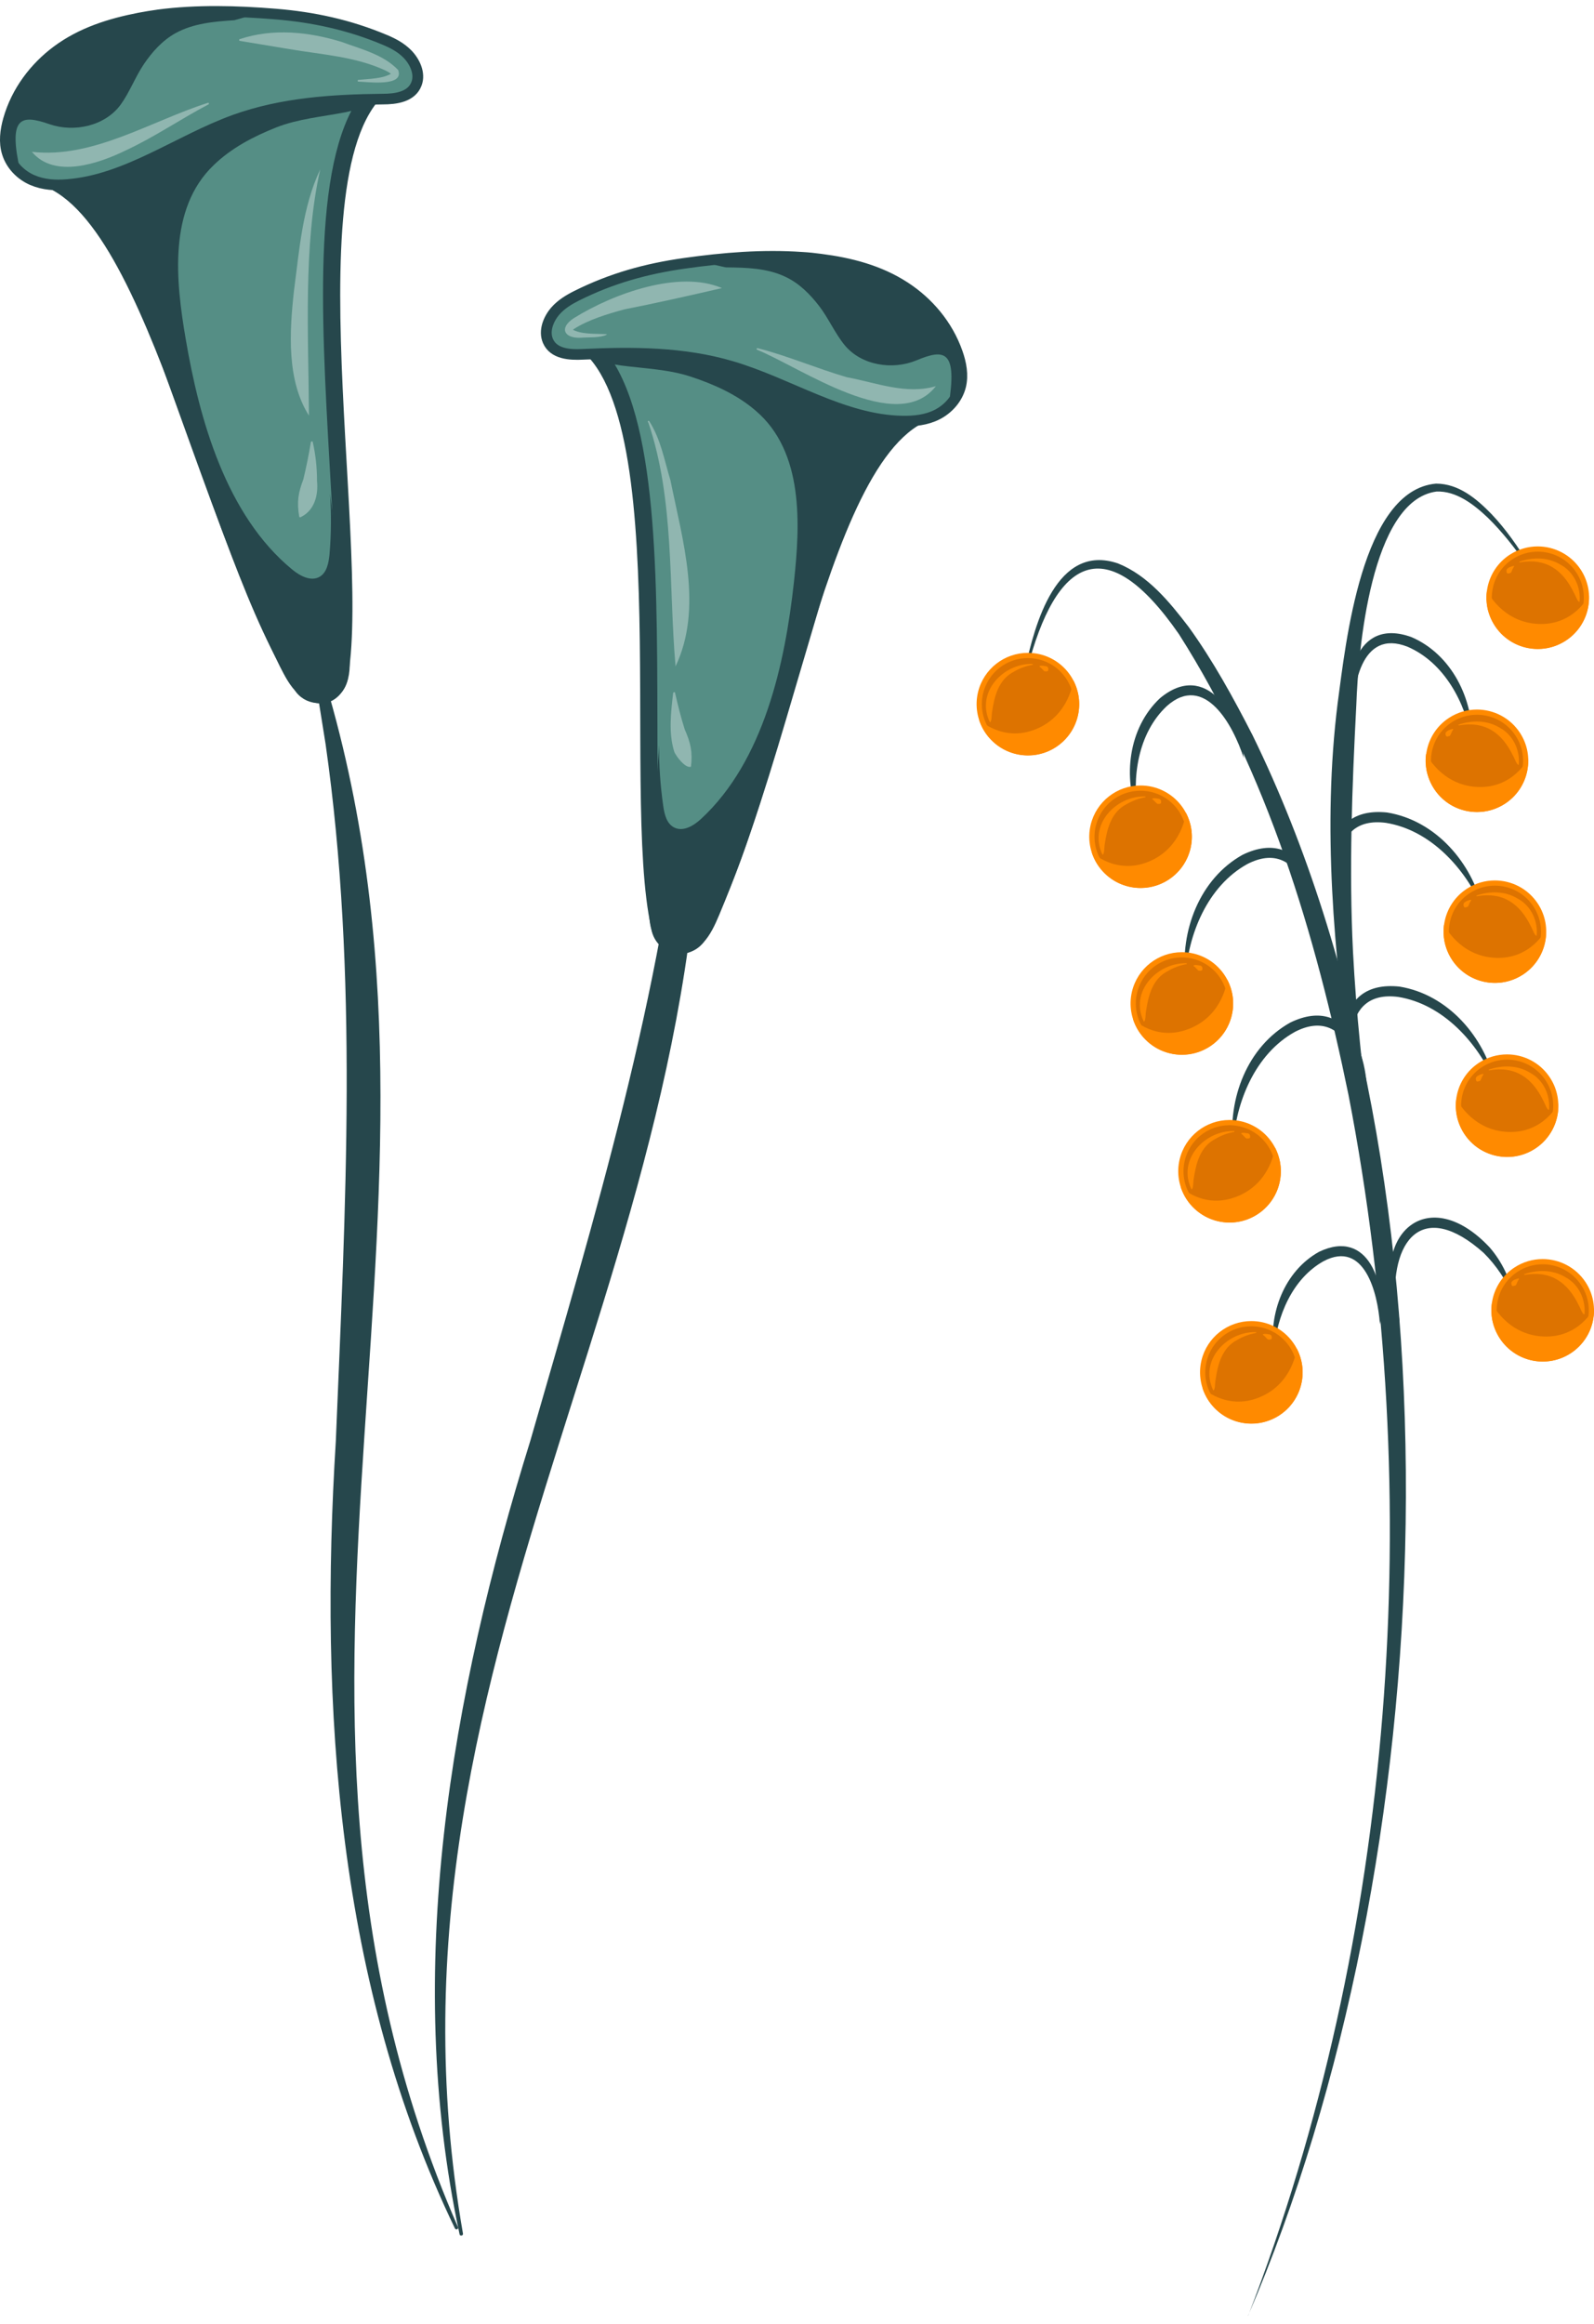 <svg width="142" height="207" viewBox="0 0 142 207" fill="none" xmlns="http://www.w3.org/2000/svg">
<path d="M111.181 206.244C128.54 165.914 131.133 105.39 111.572 65.459C109.871 62.142 108.078 58.871 105.894 55.841C104.193 53.62 102.288 51.269 99.603 50.182C94.12 48.314 92.169 55.618 91.314 59.614C91.286 59.735 91.472 59.772 91.49 59.661C94.064 49.671 98.506 47.078 105.02 56.473C112.919 68.861 117.194 83.227 120.13 97.519C127.1 133.454 124.21 172.549 111.191 206.244H111.181Z" fill="#26474C"/>
<path d="M91.574 67.047C93.59 67.047 95.319 65.672 95.783 63.711C96.332 61.388 94.891 59.046 92.568 58.498C92.243 58.423 91.899 58.377 91.564 58.377C89.548 58.377 87.819 59.752 87.355 61.713C86.806 64.036 88.247 66.378 90.57 66.926C90.895 67.001 91.239 67.047 91.574 67.047Z" fill="#DD7300"/>
<path d="M91.564 58.61C89.659 58.61 88.014 59.911 87.577 61.769C87.057 63.972 88.423 66.183 90.625 66.704C90.941 66.778 91.257 66.815 91.573 66.815C93.478 66.815 95.123 65.514 95.56 63.656C95.811 62.587 95.634 61.49 95.058 60.561C94.482 59.632 93.581 58.972 92.512 58.721C92.196 58.647 91.88 58.61 91.564 58.61ZM91.564 58.145C91.908 58.145 92.27 58.182 92.623 58.266C95.077 58.851 96.591 61.304 96.015 63.758C95.513 65.858 93.645 67.27 91.573 67.27C91.229 67.27 90.867 67.233 90.514 67.15C88.061 66.564 86.546 64.111 87.122 61.658C87.624 59.557 89.492 58.145 91.564 58.145Z" fill="#FF8A00"/>
<path d="M87.216 64.092C87.457 64.854 87.894 65.541 88.489 66.08C89.046 66.591 89.734 66.972 90.524 67.158C92.977 67.744 95.439 66.22 96.016 63.767C96.155 63.181 96.174 62.605 96.09 62.047C96.016 61.536 95.848 61.044 95.616 60.588C95.616 60.588 95.309 63.701 92.289 64.937C89.344 66.145 87.216 64.092 87.216 64.092Z" fill="#FF8A00"/>
<path d="M92.01 59.131C89.362 59.048 86.89 61.678 88.182 64.326C88.359 64.307 88.331 63.583 88.377 63.406C88.582 62.012 88.953 60.516 90.329 59.819C90.83 59.522 91.406 59.308 92.001 59.206V59.141L92.01 59.131Z" fill="#FF8A00"/>
<path d="M92.587 59.361C92.782 59.482 92.903 59.677 93.051 59.789C93.116 59.789 93.265 59.826 93.376 59.733C93.442 59.482 93.321 59.324 93.098 59.324C92.977 59.296 92.615 59.241 92.596 59.361H92.587Z" fill="#FF8A00"/>
<path d="M122.936 117.908C123.522 114.47 121.951 109.359 117.509 111.487C114.396 113.215 112.993 117.025 113.476 120.38C113.727 117.229 115.13 113.866 117.927 112.314C121.542 110.427 122.732 115.139 122.927 117.917L122.936 117.908Z" fill="#26474C"/>
<path d="M111.478 126.561C113.494 126.561 115.223 125.186 115.688 123.225C115.957 122.1 115.762 120.939 115.158 119.954C114.554 118.969 113.597 118.281 112.472 118.012C112.147 117.937 111.803 117.891 111.469 117.891C109.452 117.891 107.724 119.266 107.259 121.227C106.711 123.55 108.151 125.892 110.474 126.44C110.8 126.515 111.143 126.561 111.478 126.561Z" fill="#DD7300"/>
<path d="M111.469 118.122C109.564 118.122 107.919 119.423 107.482 121.282C107.231 122.351 107.408 123.447 107.984 124.376C108.56 125.306 109.462 125.965 110.53 126.216C110.846 126.291 111.162 126.328 111.478 126.328C113.383 126.328 115.028 125.027 115.465 123.168C115.985 120.966 114.619 118.754 112.417 118.234C112.101 118.16 111.785 118.122 111.469 118.122ZM111.469 117.658C111.813 117.658 112.175 117.695 112.528 117.779C114.981 118.364 116.496 120.817 115.92 123.271C115.418 125.371 113.55 126.783 111.478 126.783C111.134 126.783 110.772 126.746 110.419 126.662C107.965 126.077 106.451 123.624 107.027 121.17C107.529 119.07 109.396 117.658 111.469 117.658Z" fill="#FF8A00"/>
<path d="M107.12 123.603C107.362 124.365 107.799 125.053 108.393 125.592C108.951 126.103 109.639 126.484 110.428 126.67C112.882 127.255 115.344 125.731 115.92 123.278C116.06 122.693 116.078 122.116 115.995 121.559C115.92 121.048 115.753 120.555 115.521 120.1C115.521 120.1 115.214 123.213 112.194 124.449C109.248 125.657 107.12 123.603 107.12 123.603Z" fill="#FF8A00"/>
<path d="M111.915 118.641C109.267 118.557 106.795 121.187 108.086 123.835C108.263 123.817 108.235 123.092 108.282 122.915C108.486 121.521 108.858 120.025 110.233 119.328C110.735 119.031 111.311 118.817 111.906 118.715V118.65L111.915 118.641Z" fill="#FF8A00"/>
<path d="M112.491 118.874C112.686 118.994 112.807 119.19 112.956 119.301C113.021 119.301 113.17 119.338 113.281 119.245C113.346 118.994 113.225 118.836 113.002 118.836C112.881 118.809 112.519 118.753 112.5 118.874H112.491Z" fill="#FF8A00"/>
<path d="M121.663 98.996C122.277 94.786 120.381 88.439 114.945 91.069C111.097 93.216 109.36 97.881 109.852 102.081C110.057 98.15 111.832 93.848 115.363 91.896C120.028 89.499 121.496 95.502 121.663 98.996Z" fill="#26474C"/>
<path d="M109.537 108.653C111.553 108.653 113.281 107.277 113.746 105.317C114.294 102.994 112.854 100.652 110.531 100.103C110.206 100.029 109.862 99.983 109.527 99.983C107.511 99.983 105.782 101.358 105.318 103.319C104.769 105.642 106.21 107.984 108.533 108.532C108.858 108.606 109.202 108.653 109.537 108.653Z" fill="#DD7300"/>
<path d="M109.527 100.214C107.622 100.214 105.978 101.515 105.541 103.374C105.02 105.576 106.386 107.788 108.589 108.308C108.905 108.382 109.221 108.42 109.537 108.42C111.442 108.42 113.086 107.119 113.523 105.26C114.044 103.058 112.678 100.846 110.475 100.326C110.159 100.251 109.843 100.214 109.527 100.214ZM109.527 99.749C109.871 99.749 110.234 99.787 110.587 99.87C113.04 100.456 114.555 102.909 113.979 105.362C113.477 107.462 111.609 108.875 109.537 108.875C109.193 108.875 108.83 108.838 108.477 108.754C106.024 108.169 104.509 105.715 105.085 103.262C105.587 101.162 107.455 99.749 109.527 99.749Z" fill="#FF8A00"/>
<path d="M105.178 105.695C105.42 106.457 105.856 107.145 106.451 107.684C107.009 108.195 107.696 108.576 108.486 108.762C110.94 109.347 113.402 107.823 113.978 105.37C114.118 104.785 114.136 104.208 114.053 103.651C113.978 103.14 113.811 102.647 113.579 102.192C113.579 102.192 113.272 105.305 110.252 106.541C107.232 107.777 105.178 105.695 105.178 105.695Z" fill="#FF8A00"/>
<path d="M109.973 100.733C107.324 100.649 104.853 103.279 106.144 105.928C106.321 105.909 106.293 105.184 106.339 105.008C106.544 103.614 106.916 102.118 108.291 101.421C108.793 101.123 109.369 100.909 109.964 100.807V100.742L109.973 100.733Z" fill="#FF8A00"/>
<path d="M110.559 100.965C110.754 101.086 110.865 101.281 111.023 101.392C111.088 101.392 111.237 101.43 111.349 101.337C111.414 101.086 111.293 100.928 111.07 100.928C110.949 100.9 110.587 100.844 110.568 100.965H110.559Z" fill="#FF8A00"/>
<path d="M117.416 84.054C118.03 79.844 116.134 73.498 110.698 76.127C106.851 78.274 105.113 82.939 105.605 87.139C105.81 83.208 107.585 78.906 111.116 76.954C115.781 74.557 117.249 80.56 117.416 84.054Z" fill="#26474C"/>
<path d="M105.289 93.708C107.305 93.708 109.034 92.332 109.498 90.372C110.047 88.048 108.606 85.707 106.283 85.158C105.958 85.084 105.614 85.038 105.279 85.038C103.263 85.038 101.534 86.413 101.07 88.374C100.8 89.498 100.995 90.66 101.599 91.645C102.204 92.63 103.161 93.317 104.285 93.587C104.61 93.661 104.954 93.708 105.289 93.708Z" fill="#DD7300"/>
<path d="M105.28 85.27C103.375 85.27 101.73 86.57 101.293 88.429C100.773 90.632 102.139 92.843 104.341 93.364C104.657 93.438 104.973 93.475 105.289 93.475C107.194 93.475 108.839 92.174 109.275 90.316C109.796 88.113 108.43 85.901 106.227 85.381C105.911 85.307 105.596 85.27 105.28 85.27ZM105.28 84.805C105.623 84.805 105.986 84.842 106.339 84.926C108.792 85.511 110.307 87.965 109.731 90.418C109.229 92.518 107.361 93.93 105.289 93.93C104.945 93.93 104.583 93.893 104.229 93.81C101.776 93.224 100.261 90.771 100.838 88.318C101.339 86.217 103.207 84.805 105.28 84.805Z" fill="#FF8A00"/>
<path d="M100.931 90.752C101.172 91.514 101.609 92.202 102.204 92.741C102.761 93.252 103.449 93.633 104.239 93.819C106.692 94.404 109.155 92.88 109.731 90.427C109.87 89.841 109.889 89.265 109.805 88.708C109.731 88.197 109.563 87.704 109.331 87.249C109.331 87.249 109.025 90.362 106.004 91.598C102.984 92.834 100.931 90.752 100.931 90.752Z" fill="#FF8A00"/>
<path d="M105.725 85.792C103.077 85.708 100.596 88.338 101.897 90.986C102.073 90.968 102.045 90.243 102.092 90.066C102.296 88.672 102.668 87.176 104.043 86.479C104.545 86.182 105.121 85.968 105.716 85.866V85.801L105.725 85.792Z" fill="#FF8A00"/>
<path d="M106.311 86.022C106.506 86.142 106.627 86.338 106.776 86.449C106.841 86.449 106.99 86.486 107.101 86.393C107.166 86.142 107.045 85.984 106.822 85.984C106.702 85.957 106.339 85.901 106.321 86.022H106.311Z" fill="#FF8A00"/>
<path d="M110.8 67.524C110.466 63.752 107.446 58.752 103.329 62.19C100.495 64.857 100.021 69.262 101.405 72.7C100.783 69.281 101.368 65.303 103.942 62.887C107.306 59.886 109.871 64.597 110.8 67.524Z" fill="#26474C"/>
<path d="M101.61 78.859C103.626 78.859 105.355 77.484 105.819 75.523C106.368 73.2 104.927 70.858 102.604 70.31C102.279 70.235 101.935 70.189 101.6 70.189C99.584 70.189 97.856 71.564 97.391 73.525C96.843 75.848 98.283 78.19 100.606 78.738C100.931 78.813 101.275 78.859 101.61 78.859Z" fill="#DD7300"/>
<path d="M101.6 70.422C99.695 70.422 98.05 71.723 97.614 73.581C97.093 75.784 98.459 77.995 100.662 78.516C100.978 78.59 101.294 78.627 101.61 78.627C103.515 78.627 105.159 77.326 105.596 75.468C106.117 73.265 104.751 71.054 102.548 70.533C102.232 70.459 101.916 70.422 101.6 70.422ZM101.6 69.957C101.944 69.957 102.307 69.994 102.66 70.078C105.113 70.663 106.628 73.117 106.052 75.57C105.55 77.67 103.682 79.082 101.61 79.082C101.266 79.082 100.903 79.045 100.55 78.962C98.097 78.376 96.582 75.923 97.158 73.47C97.66 71.37 99.528 69.957 101.6 69.957Z" fill="#FF8A00"/>
<path d="M97.252 75.895C97.493 76.657 97.93 77.345 98.525 77.884C99.082 78.395 99.77 78.776 100.56 78.962C103.013 79.547 105.476 78.023 106.052 75.57C106.191 74.985 106.21 74.409 106.126 73.851C106.052 73.34 105.885 72.847 105.652 72.392C105.652 72.392 105.346 75.505 102.326 76.741C99.38 77.949 97.252 75.895 97.252 75.895Z" fill="#FF8A00"/>
<path d="M102.047 70.933C99.398 70.85 96.926 73.479 98.218 76.128C98.395 76.109 98.367 75.384 98.413 75.208C98.618 73.814 98.989 72.318 100.365 71.621C100.876 71.323 101.443 71.11 102.037 71.007V70.942L102.047 70.933Z" fill="#FF8A00"/>
<path d="M102.632 71.165C102.827 71.286 102.948 71.481 103.097 71.593C103.162 71.593 103.31 71.63 103.422 71.537C103.487 71.286 103.366 71.128 103.143 71.128C103.022 71.1 102.66 71.044 102.641 71.165H102.632Z" fill="#FF8A00"/>
<path d="M124.674 117.619C122.853 106.709 121.106 95.79 120.53 84.76C120.167 77.428 120.446 70.096 120.827 62.773C120.994 58.043 122.1 44.559 127.964 43.779C129.729 43.704 131.3 44.931 132.545 46.111C133.846 47.384 134.98 48.843 136.03 50.349C136.058 50.395 136.113 50.404 136.16 50.377C136.197 50.349 136.216 50.293 136.188 50.246C135.212 48.676 134.162 47.143 132.87 45.786C131.551 44.429 129.952 43.072 127.927 43.072C121.273 43.658 119.879 57.365 119.163 62.624C117.788 73.673 118.838 84.927 120.362 95.883C121.422 103.206 122.964 110.435 124.479 117.656C124.498 117.767 124.683 117.739 124.665 117.619H124.674Z" fill="#26474C"/>
<path d="M136.996 57.568C137.842 57.568 138.66 57.326 139.366 56.862C140.333 56.23 141.002 55.254 141.234 54.12C141.466 52.987 141.253 51.834 140.621 50.859C139.812 49.632 138.455 48.898 136.987 48.898C136.142 48.898 135.324 49.14 134.618 49.604C133.651 50.236 132.982 51.212 132.75 52.346C132.517 53.479 132.731 54.641 133.363 55.607C134.171 56.834 135.528 57.568 136.996 57.568Z" fill="#DD7300"/>
<path d="M136.987 49.13C136.188 49.13 135.417 49.362 134.748 49.799C133.828 50.403 133.205 51.323 132.982 52.392C132.759 53.46 132.963 54.557 133.568 55.477C134.33 56.638 135.612 57.335 137.006 57.335C137.805 57.335 138.576 57.103 139.245 56.666C141.132 55.43 141.661 52.884 140.426 50.989C139.664 49.827 138.381 49.13 136.987 49.13ZM136.987 48.665C138.474 48.665 139.933 49.39 140.816 50.728C142.2 52.838 141.606 55.672 139.496 57.047C138.725 57.549 137.861 57.791 136.997 57.791C135.51 57.791 134.051 57.066 133.168 55.728C131.783 53.618 132.378 50.784 134.487 49.409C135.259 48.907 136.123 48.665 136.987 48.665Z" fill="#FF8A00"/>
<path d="M141.55 53.052C141.578 53.851 141.401 54.65 141.029 55.356C140.676 56.025 140.156 56.62 139.487 57.057C137.377 58.441 134.543 57.847 133.168 55.737C132.843 55.236 132.629 54.697 132.508 54.148C132.406 53.637 132.387 53.117 132.462 52.615C132.462 52.615 133.809 55.44 137.062 55.57C140.24 55.7 141.541 53.052 141.541 53.052H141.55Z" fill="#FF8A00"/>
<path d="M135.371 50.088C137.722 49.669 139.227 50.757 140.212 52.801C140.324 52.968 140.537 53.638 140.714 53.6C140.844 52.299 140.212 50.933 139.032 50.301C137.889 49.595 136.504 49.623 135.343 50.023L135.361 50.088H135.371Z" fill="#FF8A00"/>
<path d="M134.868 50.394C134.636 50.44 134.329 50.533 134.209 50.747C134.199 50.831 134.181 51.016 134.32 51.081C134.469 51.072 134.525 51.035 134.599 51.007C134.701 50.84 134.748 50.626 134.887 50.45L134.868 50.412V50.394Z" fill="#FF8A00"/>
<path d="M124.34 116.615C123.754 110.426 126.728 106.736 132.164 111.578C133.316 112.712 134.227 114.115 134.915 115.648C134.562 114.003 133.837 112.396 132.694 111.085C127.332 105.38 122.156 109.691 124.34 116.624V116.615Z" fill="#26474C"/>
<path d="M137.433 121.038C138.279 121.038 139.096 120.796 139.803 120.332C140.769 119.7 141.438 118.724 141.67 117.59C141.903 116.456 141.689 115.304 141.057 114.328C140.249 113.102 138.892 112.368 137.424 112.368C136.578 112.368 135.76 112.609 135.054 113.074C133.056 114.384 132.499 117.079 133.8 119.077C134.608 120.304 135.965 121.038 137.433 121.038Z" fill="#DD7300"/>
<path d="M137.424 112.599C136.625 112.599 135.853 112.832 135.184 113.268C134.264 113.873 133.642 114.792 133.419 115.861C133.196 116.93 133.4 118.026 134.004 118.946C134.766 120.108 136.048 120.805 137.442 120.805C138.242 120.805 139.013 120.573 139.682 120.136C141.578 118.9 142.107 116.354 140.862 114.458C140.1 113.296 138.818 112.599 137.424 112.599ZM137.424 112.135C138.911 112.135 140.37 112.86 141.252 114.198C142.637 116.307 142.042 119.141 139.933 120.517C139.161 121.019 138.297 121.26 137.433 121.26C135.946 121.26 134.487 120.535 133.604 119.197C132.22 117.088 132.815 114.254 134.924 112.878C135.695 112.376 136.56 112.135 137.424 112.135Z" fill="#FF8A00"/>
<path d="M141.996 116.512C142.024 117.311 141.847 118.11 141.476 118.816C141.122 119.485 140.602 120.08 139.933 120.517C137.823 121.901 134.989 121.307 133.614 119.197C133.289 118.695 133.075 118.157 132.954 117.608C132.852 117.097 132.833 116.577 132.908 116.075C132.908 116.075 134.255 118.9 137.508 119.03C140.695 119.16 141.996 116.512 141.996 116.512Z" fill="#FF8A00"/>
<path d="M135.806 113.546C138.157 113.128 139.663 114.215 140.648 116.259C140.759 116.426 140.973 117.096 141.15 117.058C141.28 115.757 140.648 114.391 139.468 113.759C138.325 113.053 136.94 113.081 135.779 113.481L135.797 113.546H135.806Z" fill="#FF8A00"/>
<path d="M135.305 113.854C135.073 113.9 134.766 113.993 134.645 114.207C134.636 114.291 134.617 114.476 134.757 114.541C134.905 114.532 134.961 114.495 135.035 114.467C135.138 114.3 135.184 114.086 135.323 113.91L135.305 113.872V113.854Z" fill="#FF8A00"/>
<path d="M121.041 97.605C120.009 94.268 119.34 88.126 124.544 88.786C128.531 89.418 131.662 92.865 133.196 96.48C132.238 92.363 129.014 88.572 124.665 87.866C118.652 87.243 119.033 93.859 121.041 97.605Z" fill="#26474C"/>
<path d="M134.264 102.81C135.109 102.81 135.927 102.569 136.633 102.104C138.631 100.794 139.189 98.099 137.888 96.101C137.08 94.874 135.723 94.14 134.255 94.14C133.409 94.14 132.591 94.382 131.885 94.846C129.887 96.157 129.329 98.852 130.63 100.849C131.439 102.076 132.796 102.81 134.264 102.81Z" fill="#DD7300"/>
<path d="M134.255 94.372C133.455 94.372 132.684 94.604 132.015 95.041C131.095 95.645 130.472 96.565 130.249 97.633C130.026 98.702 130.231 99.799 130.835 100.719C131.597 101.88 132.879 102.577 134.273 102.577C135.072 102.577 135.844 102.345 136.513 101.908C137.433 101.304 138.055 100.384 138.278 99.315C138.501 98.247 138.297 97.15 137.693 96.23C136.931 95.069 135.648 94.372 134.255 94.372ZM134.255 93.907C135.741 93.907 137.2 94.632 138.074 95.97C139.458 98.079 138.864 100.914 136.754 102.289C135.983 102.791 135.119 103.032 134.255 103.032C132.768 103.032 131.309 102.308 130.435 100.969C129.051 98.86 129.645 96.026 131.755 94.65C132.526 94.149 133.39 93.907 134.255 93.907Z" fill="#FF8A00"/>
<path d="M138.827 98.294C138.855 99.093 138.678 99.892 138.307 100.598C137.953 101.267 137.433 101.862 136.764 102.299C134.655 103.683 131.82 103.089 130.445 100.979C130.12 100.477 129.906 99.939 129.785 99.39C129.683 98.879 129.664 98.359 129.739 97.857C129.739 97.857 131.086 100.682 134.339 100.812C137.517 100.942 138.818 98.294 138.818 98.294H138.827Z" fill="#FF8A00"/>
<path d="M132.647 95.33C134.998 94.912 136.504 95.999 137.489 98.043C137.6 98.211 137.814 98.88 137.991 98.843C138.121 97.541 137.489 96.175 136.309 95.544C135.166 94.837 133.781 94.865 132.619 95.265L132.638 95.33H132.647Z" fill="#FF8A00"/>
<path d="M132.136 95.636C131.904 95.682 131.597 95.775 131.476 95.989C131.467 96.073 131.449 96.258 131.588 96.323C131.737 96.314 131.792 96.277 131.867 96.249C131.969 96.091 132.015 95.868 132.155 95.692L132.136 95.654V95.636Z" fill="#FF8A00"/>
<path d="M119.944 82.101C118.913 78.765 118.244 72.623 123.448 73.282C127.434 73.914 130.566 77.362 132.099 80.977C131.142 76.86 127.918 73.069 123.569 72.362C117.556 71.74 117.937 78.356 119.944 82.101Z" fill="#26474C"/>
<path d="M133.168 87.317C134.014 87.317 134.832 87.075 135.538 86.61C137.536 85.3 138.093 82.605 136.792 80.607C135.984 79.381 134.627 78.647 133.159 78.647C132.313 78.647 131.495 78.888 130.789 79.353C128.791 80.663 128.234 83.358 129.535 85.356C130.343 86.582 131.7 87.317 133.168 87.317Z" fill="#DD7300"/>
<path d="M133.168 78.878C132.369 78.878 131.597 79.111 130.928 79.547C129.033 80.783 128.503 83.329 129.748 85.225C130.51 86.387 131.793 87.084 133.186 87.084C133.986 87.084 134.757 86.851 135.426 86.415C136.346 85.811 136.969 84.891 137.192 83.822C137.415 82.753 137.21 81.657 136.606 80.737C135.844 79.575 134.562 78.878 133.168 78.878ZM133.168 78.414C134.655 78.414 136.114 79.138 136.996 80.477C138.381 82.586 137.786 85.42 135.677 86.796C134.906 87.297 134.041 87.539 133.177 87.539C131.69 87.539 130.231 86.814 129.349 85.476C127.964 83.367 128.559 80.532 130.668 79.157C131.439 78.655 132.304 78.414 133.168 78.414Z" fill="#FF8A00"/>
<path d="M137.731 82.789C137.759 83.588 137.582 84.387 137.211 85.093C136.858 85.763 136.337 86.357 135.668 86.794C133.559 88.179 130.724 87.584 129.349 85.474C129.024 84.973 128.81 84.434 128.689 83.885C128.587 83.374 128.568 82.854 128.643 82.352C128.643 82.352 129.99 85.177 133.243 85.307C136.421 85.437 137.722 82.789 137.722 82.789H137.731Z" fill="#FF8A00"/>
<path d="M131.551 79.824C133.902 79.406 135.408 80.493 136.393 82.537C136.504 82.704 136.718 83.374 136.894 83.336C137.024 82.035 136.393 80.669 135.212 80.037C134.069 79.331 132.685 79.359 131.523 79.759L131.542 79.824H131.551Z" fill="#FF8A00"/>
<path d="M131.04 80.131C130.808 80.177 130.501 80.27 130.38 80.484C130.371 80.568 130.353 80.754 130.492 80.819C130.641 80.809 130.696 80.772 130.771 80.744C130.873 80.577 130.919 80.363 131.059 80.187L131.04 80.149V80.131Z" fill="#FF8A00"/>
<path d="M120.539 64.307C120.418 61.241 121.217 55.935 125.408 57.607C128.652 59.011 130.547 62.551 131.133 65.971C131.263 62.263 129.321 58.286 125.743 56.743C120.706 54.912 119.573 60.646 120.539 64.307Z" fill="#26474C"/>
<path d="M131.579 72.096C132.425 72.096 133.242 71.855 133.949 71.39C135.947 70.08 136.504 67.385 135.203 65.387C134.395 64.16 133.038 63.426 131.57 63.426C130.724 63.426 129.906 63.668 129.2 64.132C128.234 64.764 127.565 65.74 127.332 66.874C127.1 68.007 127.314 69.16 127.946 70.135C128.754 71.362 130.111 72.096 131.579 72.096Z" fill="#DD7300"/>
<path d="M131.57 63.658C130.771 63.658 129.999 63.89 129.33 64.327C128.41 64.931 127.788 65.851 127.565 66.919C127.342 67.988 127.546 69.085 128.15 70.005C128.912 71.166 130.194 71.863 131.588 71.863C132.388 71.863 133.159 71.631 133.828 71.194C134.748 70.59 135.37 69.67 135.593 68.602C135.817 67.533 135.612 66.436 135.008 65.516C134.246 64.355 132.964 63.658 131.57 63.658ZM131.57 63.193C133.057 63.193 134.516 63.918 135.398 65.256C136.783 67.365 136.188 70.2 134.079 71.575C133.307 72.077 132.443 72.319 131.579 72.319C130.092 72.319 128.633 71.594 127.76 70.256C126.375 68.146 126.97 65.312 129.079 63.937C129.851 63.435 130.715 63.193 131.579 63.193H131.57Z" fill="#FF8A00"/>
<path d="M136.133 67.57C136.161 68.369 135.984 69.168 135.612 69.874C135.259 70.543 134.739 71.138 134.07 71.575C131.96 72.959 129.126 72.365 127.751 70.255C127.425 69.753 127.212 69.214 127.091 68.666C126.989 68.155 126.97 67.635 127.044 67.133C127.044 67.133 128.392 69.958 131.644 70.088C134.822 70.218 136.123 67.57 136.123 67.57H136.133Z" fill="#FF8A00"/>
<path d="M129.953 64.606C132.304 64.188 133.809 65.275 134.794 67.319C134.906 67.487 135.12 68.156 135.296 68.118C135.426 66.817 134.794 65.451 133.614 64.82C132.471 64.113 131.087 64.141 129.925 64.541L129.944 64.606H129.953Z" fill="#FF8A00"/>
<path d="M129.442 64.912C129.21 64.958 128.903 65.051 128.782 65.265C128.773 65.349 128.754 65.534 128.894 65.6C129.042 65.59 129.098 65.553 129.172 65.525C129.275 65.358 129.321 65.144 129.46 64.968L129.442 64.93V64.912Z" fill="#FF8A00"/>
<path d="M40.803 198.363C19.337 149.195 44.325 106.507 27.92 57.37C27.874 57.202 27.585 57.263 27.631 57.446C28.042 60.404 28.545 63.331 29.003 66.258C31.945 86.87 30.771 107.559 29.917 128.339C28.439 152.061 30.055 176.759 40.529 198.469C40.605 198.637 40.894 198.53 40.803 198.348V198.363Z" fill="#26474C"/>
<path d="M28.378 61.852C29.216 61.852 30.162 61.258 30.253 60.13C30.939 55.891 30.543 48.863 30.131 41.438C29.338 27.641 28.47 12.151 34.034 7.577L17.767 3.43L3.954 15.749C10.068 17.807 14.184 29.333 18.529 41.484C21.197 48.954 23.957 56.669 27.036 61.212C27.357 61.578 27.844 61.822 28.393 61.822L28.378 61.852Z" fill="#558E85"/>
<path d="M17.965 4.283L5.341 15.55C11.165 18.66 15.099 29.683 19.245 41.254C21.883 48.633 24.612 56.256 27.616 60.738C27.875 61.028 28.18 61.089 28.393 61.089C28.805 61.089 29.445 60.814 29.506 60.067C29.506 60.022 29.506 59.976 29.521 59.945C30.192 55.844 29.796 48.877 29.369 41.483C28.591 27.746 27.783 13.613 32.54 7.988L17.98 4.283M17.569 2.606L36.046 7.317C25.542 10.991 33.089 47.581 31.015 60.189C30.893 61.684 29.658 62.614 28.378 62.614C27.661 62.614 26.929 62.324 26.396 61.668C18.163 49.502 12.812 16.83 2.292 16.221L17.553 2.606H17.569Z" fill="#26474C"/>
<path d="M17.569 2.606L36.031 7.302C35.025 7.668 34.187 8.339 33.485 9.238C32.616 9.543 31.717 9.802 30.756 10C28.713 10.397 26.564 10.58 24.627 11.342C22.584 12.15 20.602 13.187 19.032 14.711C14.946 18.63 15.678 25.094 16.532 30.125C17.752 37.351 20.145 45.889 26.03 50.722C26.731 51.301 27.707 51.82 28.485 51.362C29.125 50.981 29.277 50.127 29.354 49.38C29.506 47.581 29.521 45.767 29.399 43.953C29.979 48.466 30.558 52.994 31.046 57.522C31.153 58.482 31.244 59.473 31.015 60.418C30.787 61.364 30.146 62.263 29.232 62.553C28.302 62.842 27.265 62.446 26.548 61.775C25.832 61.12 25.374 60.22 24.932 59.351C21.822 53.039 19.429 46.392 17.035 39.776L14.245 32.031C13.772 30.735 13.315 29.454 12.842 28.158C12.492 27.182 12.553 25.963 12.141 25.078C11.531 23.889 10.906 22.731 10.159 21.633C9.168 20.139 7.994 18.675 6.515 17.654C5.265 16.785 3.863 16.327 2.338 16.251L17.599 2.637L17.569 2.606Z" fill="#26474C"/>
<path d="M14.107 1.326C13.559 1.402 12.995 1.494 12.43 1.601C9.839 2.104 7.277 2.896 5.082 4.528C3.115 5.991 1.484 8.11 0.767 10.641C0.493 11.602 0.356 12.669 0.661 13.63C1.011 14.758 1.896 15.611 2.887 16.038C3.877 16.465 4.96 16.526 6.012 16.435C11.317 16.023 15.906 12.486 20.938 10.672C25.145 9.162 29.643 8.873 34.095 8.827C35.253 8.827 36.671 8.644 37.113 7.455C37.464 6.525 36.946 5.473 36.305 4.817C35.741 4.238 35.025 3.857 34.293 3.552C31.107 2.21 27.905 1.524 24.535 1.25C21.166 0.975 17.553 0.869 14.092 1.326M14.092 1.326C13.543 1.402 12.979 1.494 12.415 1.601C9.823 2.104 7.262 2.896 5.067 4.528C3.1 5.991 1.469 8.11 0.752 10.641C0.478 11.602 0.34 12.669 0.645 13.63C0.996 14.758 1.88 15.611 2.871 16.038C3.862 16.465 4.945 16.526 5.997 16.435C11.302 16.023 15.891 12.486 20.922 10.672C25.13 9.162 29.628 8.873 34.079 8.827C35.238 8.827 36.656 8.644 37.098 7.455C37.449 6.525 36.93 5.473 36.29 4.817C35.726 4.238 35.009 3.857 34.278 3.552C31.091 2.21 27.89 1.524 24.52 1.25C21.151 0.975 17.538 0.869 14.077 1.326" fill="#558E85"/>
<path d="M14.107 1.326C13.559 1.402 12.995 1.494 12.43 1.601C9.839 2.104 7.277 2.896 5.082 4.528C3.115 5.991 1.484 8.11 0.767 10.641C0.493 11.602 0.356 12.669 0.661 13.63C1.011 14.758 1.896 15.611 2.886 16.038C3.877 16.465 4.96 16.526 6.012 16.435C11.317 16.023 15.906 12.486 20.938 10.672C25.145 9.162 29.643 8.873 34.095 8.827C35.253 8.827 36.671 8.644 37.113 7.455C37.464 6.525 36.946 5.473 36.305 4.817C35.741 4.238 35.025 3.857 34.293 3.552C31.107 2.21 27.905 1.524 24.535 1.25C21.166 0.975 17.553 0.869 14.092 1.326M14.092 1.326C13.543 1.402 12.979 1.494 12.415 1.601C9.823 2.104 7.262 2.896 5.067 4.528C3.1 5.991 1.469 8.11 0.752 10.641C0.478 11.602 0.34 12.669 0.645 13.63C0.996 14.758 1.88 15.611 2.871 16.038C3.862 16.465 4.945 16.526 5.997 16.435C11.302 16.023 15.891 12.486 20.922 10.672C25.13 9.162 29.628 8.873 34.079 8.827C35.238 8.827 36.656 8.644 37.098 7.455C37.449 6.525 36.93 5.473 36.29 4.817C35.726 4.238 35.009 3.857 34.278 3.552C31.091 2.21 27.89 1.524 24.52 1.25C21.151 0.975 17.538 0.869 14.077 1.326" stroke="#26474C" stroke-width="0.946" stroke-miterlimit="10" stroke-linecap="round"/>
<path d="M0.798 10.625C1.514 8.094 3.131 5.975 5.112 4.511C7.308 2.88 9.869 2.087 12.461 1.584C13.025 1.478 13.574 1.386 14.123 1.31C17.111 0.913 20.114 0.944 23.133 1.142C23.011 1.173 20.999 1.782 20.877 1.798C19.078 1.92 17.233 2.072 15.632 2.956C14.458 3.612 13.543 4.633 12.796 5.746C12.049 6.859 11.546 8.216 10.753 9.314C9.351 11.235 6.591 11.814 4.426 11.067C1.85 10.168 0.691 10.381 1.819 15.321C1.301 14.879 0.874 14.299 0.676 13.629C0.371 12.653 0.508 11.601 0.783 10.64L0.798 10.625Z" fill="#26474C"/>
<path d="M31.915 7.27C32.753 7.285 36.046 7.758 35.467 6.233C34.141 4.846 32.189 4.388 30.436 3.733C27.493 2.833 24.322 2.498 21.349 3.489C21.273 3.519 21.288 3.626 21.365 3.641L25.771 4.373C28.637 4.861 31.625 5.029 34.308 6.264C34.461 6.34 34.613 6.416 34.735 6.507C34.888 6.599 34.857 6.675 34.903 6.523C34.125 7.026 32.89 7.011 31.93 7.117C31.838 7.117 31.838 7.27 31.93 7.27H31.915Z" fill="#90B6B0"/>
<path d="M28.53 15.078C26.93 18.463 26.67 22.274 26.182 25.948C25.786 29.577 25.527 33.861 27.524 37.017C27.478 29.836 27.006 21.817 28.53 15.078Z" fill="#90B6B0"/>
<path d="M27.692 39.378C27.509 40.506 27.28 41.619 27.021 42.702C26.579 43.845 26.426 44.714 26.655 45.995C26.655 46.041 26.701 46.086 26.762 46.071C28.042 45.461 28.363 44.074 28.241 42.839C28.241 41.65 28.119 40.506 27.86 39.363C27.844 39.287 27.722 39.287 27.707 39.363L27.692 39.378Z" fill="#90B6B0"/>
<path d="M18.514 9.161C13.406 10.792 8.269 14.146 2.841 13.521C4.854 15.945 8.817 14.558 11.196 13.399C13.788 12.194 16.075 10.609 18.575 9.298C18.651 9.252 18.605 9.13 18.514 9.161Z" fill="#90B6B0"/>
<path d="M41.245 198.941C32.021 146.084 66.416 110.53 62.101 58.908C62.101 58.725 61.812 58.725 61.797 58.908C61.492 61.881 61.293 64.839 61.049 67.796C59.022 88.516 53 108.335 47.237 128.338C40.178 151.023 35.894 175.417 40.94 198.987C40.971 199.17 41.276 199.124 41.245 198.926V198.941Z" fill="#26474C"/>
<path d="M60.637 84.188C61.232 84.188 61.75 83.913 62.101 83.441C64.86 78.775 67.162 70.909 69.388 63.301C73.002 50.921 76.447 39.167 82.424 36.743L67.894 25.247L51.901 30.339C57.741 34.578 57.771 50.083 57.802 63.911C57.817 71.351 57.832 78.379 58.762 82.511C58.914 83.624 59.814 84.188 60.637 84.188Z" fill="#558E85"/>
<path d="M67.742 26.102L53.426 30.66C58.503 35.996 58.533 50.159 58.564 63.911C58.579 71.305 58.594 78.303 59.509 82.343V82.404L59.54 82.465C59.631 83.121 60.18 83.41 60.637 83.41C60.866 83.41 61.186 83.334 61.461 83.014C64.19 78.364 66.461 70.589 68.657 63.073C72.102 51.272 75.38 40.036 81.021 36.591L67.742 26.086M68.047 24.394L84.085 37.078C73.627 38.313 70.212 71.229 62.711 83.868C62.177 84.6 61.4 84.92 60.622 84.92C59.403 84.92 58.198 84.081 58.015 82.648C55.21 70.177 60.576 33.206 49.874 30.157L68.047 24.363V24.394Z" fill="#26474C"/>
<path d="M68.047 24.408L49.89 30.187C50.911 30.491 51.78 31.117 52.542 31.955C53.442 32.214 54.341 32.413 55.317 32.55C57.391 32.824 59.525 32.885 61.522 33.541C63.611 34.227 65.654 35.142 67.316 36.575C71.63 40.249 71.279 46.743 70.731 51.805C69.938 59.093 68.047 67.752 62.467 72.921C61.812 73.53 60.867 74.11 60.059 73.698C59.388 73.363 59.19 72.524 59.083 71.777C58.824 69.978 58.702 68.179 58.717 66.365C58.412 70.908 58.092 75.451 57.863 80.01C57.817 80.986 57.772 81.977 58.061 82.907C58.351 83.837 59.037 84.706 59.967 84.934C60.912 85.163 61.934 84.706 62.605 84.004C63.275 83.303 63.687 82.388 64.068 81.489C66.797 74.994 68.81 68.225 70.792 61.471L73.124 53.574C73.521 52.263 73.902 50.936 74.298 49.625C74.588 48.619 74.451 47.43 74.817 46.5C75.35 45.28 75.914 44.091 76.6 42.947C77.5 41.392 78.582 39.868 80 38.755C81.204 37.825 82.577 37.276 84.086 37.108L68.047 24.424V24.408Z" fill="#26474C"/>
<path d="M71.417 22.914C67.941 22.67 64.449 22.96 60.989 23.447C57.528 23.935 54.479 24.789 51.384 26.329C50.682 26.68 49.996 27.091 49.463 27.701C48.868 28.387 48.411 29.454 48.807 30.369C49.31 31.528 50.743 31.619 51.902 31.558C56.354 31.345 60.867 31.36 65.151 32.625C70.288 34.135 75.06 37.413 80.381 37.504C81.433 37.519 82.516 37.413 83.476 36.925C84.437 36.437 85.275 35.537 85.565 34.394C85.809 33.403 85.611 32.351 85.275 31.406C84.406 28.921 82.668 26.908 80.61 25.567C78.323 24.073 75.716 23.417 73.109 23.081C72.545 23.005 71.981 22.944 71.432 22.914M71.432 22.914C67.956 22.67 64.465 22.96 61.004 23.447C57.543 23.935 54.494 24.789 51.399 26.329C50.698 26.68 50.011 27.091 49.478 27.701C48.883 28.387 48.426 29.454 48.822 30.369C49.325 31.528 50.759 31.619 51.917 31.558C56.369 31.345 60.882 31.36 65.166 32.625C70.304 34.135 75.076 37.413 80.396 37.504C81.448 37.519 82.531 37.413 83.491 36.925C84.452 36.437 85.29 35.537 85.58 34.394C85.824 33.403 85.626 32.351 85.29 31.406C84.421 28.921 82.683 26.908 80.625 25.567C78.338 24.073 75.731 23.417 73.124 23.081C72.56 23.005 71.996 22.944 71.447 22.914" fill="#558E85"/>
<path d="M71.417 22.914C67.941 22.67 64.449 22.96 60.989 23.447C57.528 23.935 54.479 24.789 51.384 26.329C50.682 26.68 49.996 27.091 49.463 27.701C48.868 28.387 48.411 29.454 48.807 30.369C49.31 31.528 50.743 31.619 51.902 31.558C56.354 31.345 60.867 31.36 65.151 32.625C70.288 34.135 75.06 37.413 80.381 37.504C81.433 37.519 82.516 37.413 83.476 36.925C84.437 36.437 85.275 35.537 85.565 34.394C85.809 33.403 85.611 32.351 85.275 31.406C84.406 28.921 82.668 26.908 80.61 25.567C78.323 24.073 75.716 23.417 73.109 23.081C72.545 23.005 71.981 22.944 71.432 22.914M71.432 22.914C67.956 22.67 64.465 22.96 61.004 23.447C57.543 23.935 54.494 24.789 51.399 26.329C50.698 26.68 50.011 27.091 49.478 27.701C48.883 28.387 48.426 29.454 48.822 30.369C49.325 31.528 50.759 31.619 51.917 31.558C56.369 31.345 60.882 31.36 65.166 32.625C70.304 34.135 75.076 37.413 80.396 37.504C81.448 37.519 82.531 37.413 83.491 36.925C84.452 36.437 85.29 35.537 85.58 34.394C85.824 33.403 85.626 32.351 85.29 31.406C84.421 28.921 82.683 26.908 80.625 25.567C78.338 24.073 75.731 23.417 73.124 23.081C72.56 23.005 71.996 22.944 71.447 22.914" stroke="#26474C" stroke-width="0.946" stroke-miterlimit="10" stroke-linecap="round"/>
<path d="M85.26 31.422C84.391 28.936 82.653 26.924 80.594 25.582C78.308 24.088 75.7 23.433 73.093 23.097C72.529 23.021 71.965 22.96 71.416 22.93C68.413 22.716 65.409 22.914 62.406 23.295C62.528 23.311 64.571 23.814 64.693 23.814C66.492 23.829 68.352 23.875 69.999 24.668C71.218 25.247 72.179 26.223 72.987 27.275C73.795 28.326 74.374 29.668 75.228 30.72C76.737 32.565 79.527 32.977 81.646 32.092C84.162 31.04 85.32 31.193 84.497 36.178C84.985 35.706 85.382 35.111 85.549 34.425C85.793 33.434 85.595 32.382 85.26 31.437V31.422Z" fill="#26474C"/>
<path d="M53.976 29.759C53.015 29.714 51.765 29.79 50.972 29.333C51.018 29.47 50.987 29.394 51.125 29.302C52.436 28.464 54.128 27.96 55.637 27.549C58.153 27.061 61.766 26.253 64.312 25.658C60.531 24.027 54.677 26.116 51.109 28.342C49.783 29.211 50.256 30.141 51.719 30.08C52.481 30.019 53.427 30.11 54.052 29.805C54.052 29.775 54.006 29.744 53.976 29.744V29.759Z" fill="#90B6B0"/>
<path d="M57.757 37.626C60.104 44.547 59.556 52.216 60.181 59.351C62.65 54.152 60.806 48.115 59.723 42.764C59.174 40.965 58.869 39.12 57.833 37.504C57.741 37.428 57.665 37.534 57.741 37.626H57.757Z" fill="#90B6B0"/>
<path d="M59.967 61.715C59.769 63.422 59.54 65.312 60.073 66.974C60.226 67.34 61.064 68.468 61.552 68.285C61.72 66.99 61.507 66.105 61.003 64.977C60.668 63.925 60.394 62.828 60.134 61.699C60.134 61.623 59.997 61.623 59.982 61.699L59.967 61.715Z" fill="#90B6B0"/>
<path d="M67.437 31.146C71.371 32.747 79.924 38.83 83.369 34.394C80.716 35.171 78.094 34.089 75.457 33.601C72.819 32.839 70.181 31.695 67.498 31.009C67.407 30.979 67.361 31.116 67.453 31.146H67.437Z" fill="#90B6B0"/>
</svg>
